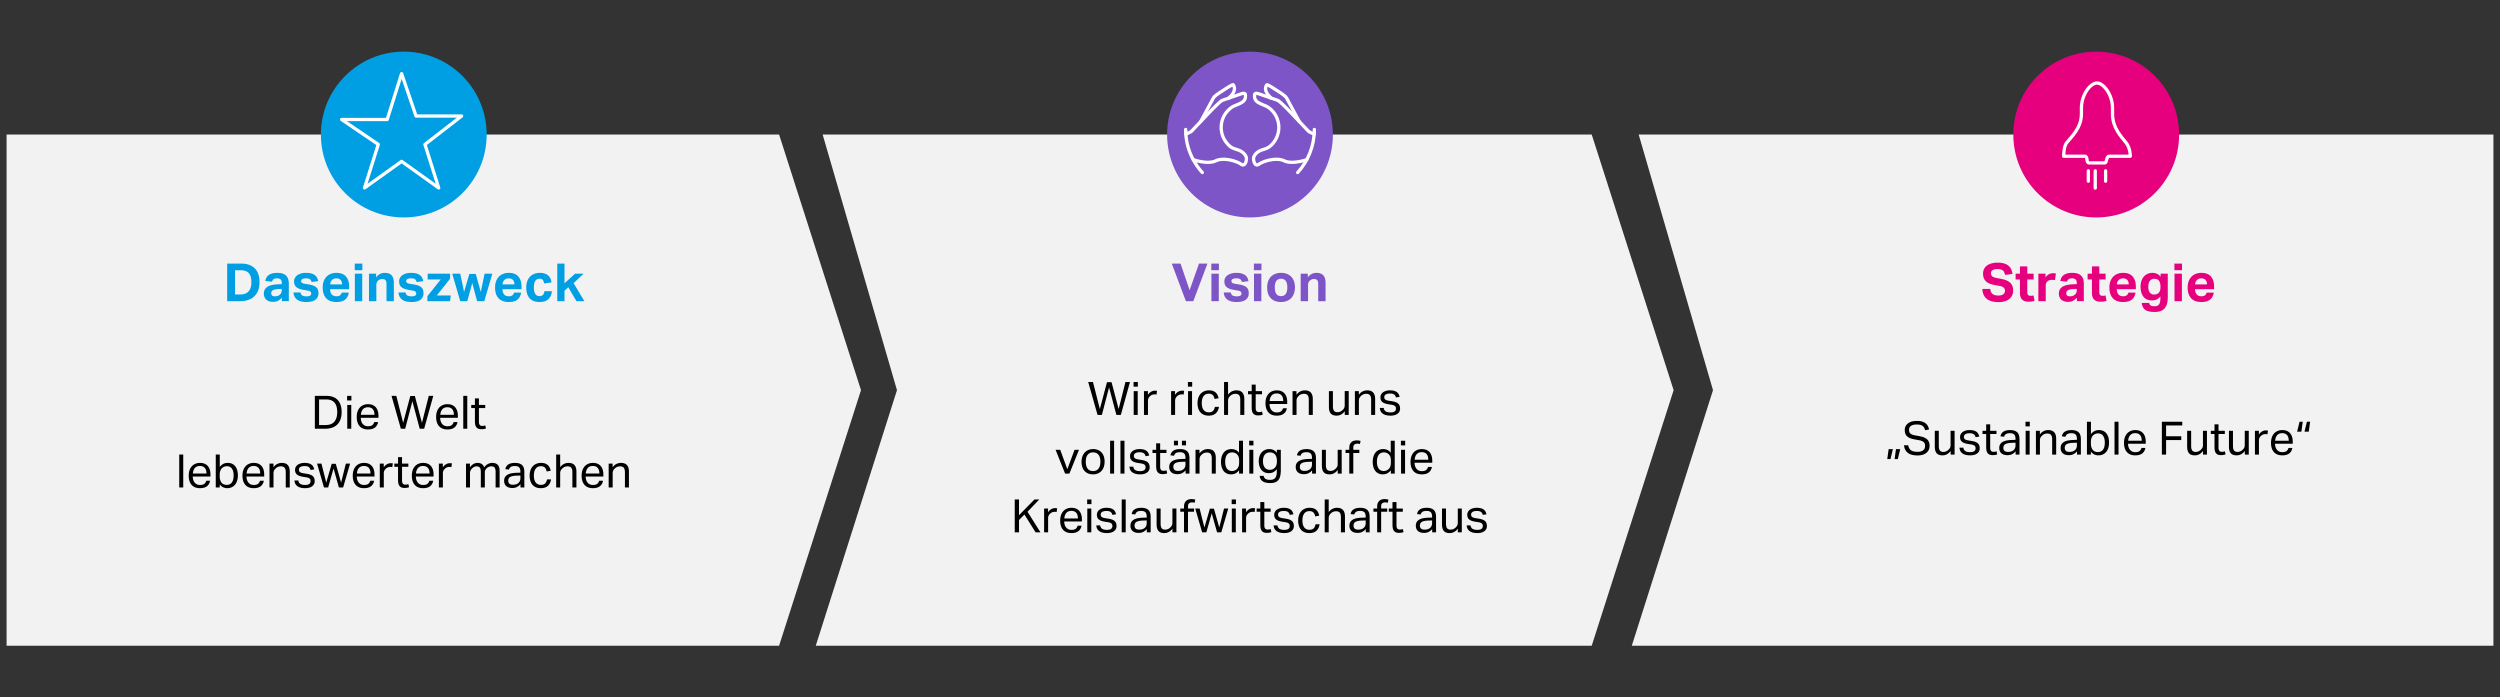 <svg xmlns="http://www.w3.org/2000/svg" width="760" height="212" viewBox="0 0 760 212"><rect x="0" y="0" width="760" height="212" fill="#333333" stroke="none"/><path fill-rule="evenodd" clip-rule="evenodd" fill="#F2F2F2" d="M2 40.9l234.842-.008 24.904 77.715-24.904 77.693H2z"/><path fill-rule="evenodd" clip-rule="evenodd" fill="#F2F2F2" d="M250.084 40.9l233.796-.008 24.905 77.715L483.88 196.3H247.993l24.688-77.693z"/><path fill-rule="evenodd" clip-rule="evenodd" fill="#F2F2F2" d="M498.16 40.9H758v155.4H496.068l24.687-77.691z"/><circle fill="#E6007E" cx="637.25" cy="40.9" r="25.2"/><g fill="none" stroke="#FFF" stroke-linecap="round" stroke-linejoin="round" stroke-miterlimit="10"><path d="M646.347 43.413c-1.402-1.776-4.142-4.526-4.142-8.742v-1.884c0-3.865-2.603-7.49-4.725-7.567-2.123.076-4.725 3.702-4.725 7.567v1.884c0 4.216-3.097 6.971-4.507 8.742-.903 1.134-.893 4.082-.893 4.082s5.324.009 6.413 0c1.087-.009.273 2.051 1.349 2.026 1.077-.027 4.007-.013 4.725 0 .719.012.407-2.017 1.351-2.026.943-.009 6.412 0 6.412 0s.05-2.426-1.258-4.082zM634.855 51.925v3.15m5.25-3.15v3.15m-3.15-3.15l.001 5.25"/></g><circle fill="#009FE4" cx="122.75" cy="40.9" r="25.2"/><path fill="none" stroke="#FFF" stroke-linecap="round" stroke-linejoin="round" stroke-miterlimit="10" d="M122.089 22.388l4.384 12.887h13.855L129.182 43.9l4.18 13.228-11.273-8.067-11.274 8.067 4.18-13.228-11.146-7.575h13.855z"/><circle fill="#7D55C7" cx="380" cy="40.9" r="25.2"/><g fill="none" stroke="#FFF" stroke-linecap="round" stroke-miterlimit="10"><path d="M394.995 36.959s-3.49-6.482-3.901-7.209c-.414-.726-2.516-1.993-2.698-2.111-.845-.546-3.146-2.092-3.3-1.858-1.228 1.874.967 3.585 1.306 4.026M399.558 39.359c0 5.046-1.923 9.63-5.063 13.091"/><path d="M397.247 48.553s-4.383 1.513-6.82.344c-2.364-1.133-6.301.015-7.758 1.05-1.151.817-1.699-1.075-1.572-1.946.142-.961 1.236-2.019 2.608-2.442 1.043-.323 1.699-.602 2.061-.846a7.432 7.432 0 002.977-5.523 7.432 7.432 0 00-3.438-6.728c-.341-.217-1.666-.685-2.374-1.068-.722-.39-1.786-.936-1.51-2.688.097-.609 1.257-.182 1.257-.182s5.461 1.876 5.757 1.992c.718.281 4.235 3.989 4.235 3.989l5.009 5.288c.155.165.34.298.543.394l1.281.604M365.004 36.959s3.49-6.482 3.903-7.209c.414-.726 2.514-1.993 2.698-2.111.844-.546 3.146-2.092 3.299-1.858 1.228 1.874-.967 3.585-1.306 4.026M360.442 39.359c0 5.046 1.922 9.63 5.063 13.091"/><path d="M362.752 48.553s4.384 1.513 6.82.344c2.364-1.133 6.301.015 7.758 1.05 1.151.817 1.699-1.075 1.572-1.946-.142-.961-1.236-2.019-2.608-2.442-1.043-.323-1.699-.602-2.061-.846a7.435 7.435 0 01-2.977-5.523 7.428 7.428 0 013.439-6.728c.341-.217 1.665-.685 2.375-1.068.721-.39 1.785-.936 1.509-2.688-.097-.609-1.255-.182-1.255-.182s-5.461 1.876-5.758 1.992c-.717.281-4.234 3.989-4.234 3.989l-5.01 5.288c-.155.165-.34.298-.543.394l-1.281.604"/></g><g><path d="M330.812 116.137h1.456l2.086 8.218 2.17-8.176h1.386l2.156 8.176 2.072-8.218h1.372l-2.772 9.996h-1.357l-2.227-8.358-2.184 8.358h-1.316l-2.842-9.996zM344.603 116.137h1.302v1.414h-1.302v-1.414zm.042 2.758h1.218v7.238h-1.218v-7.238zM347.767 118.895h1.203v1.12c.271-.401.588-.709.952-.924a2.247 2.247 0 011.162-.322c.252 0 .467.019.645.056l-.154 1.134c-.094-.019-.187-.035-.28-.049a2.08 2.08 0 00-.995.098 1.862 1.862 0 00-.657.399 1.958 1.958 0 00-.483.616 1.788 1.788 0 00-.175.812v4.298h-1.218v-7.238zM356.013 118.895h1.203v1.12c.271-.401.588-.709.952-.924a2.247 2.247 0 011.162-.322c.252 0 .467.019.645.056l-.154 1.134c-.094-.019-.187-.035-.28-.049a2.08 2.08 0 00-.995.098 1.862 1.862 0 00-.657.399 1.958 1.958 0 00-.483.616 1.788 1.788 0 00-.175.812v4.298h-1.218v-7.238zM361.122 116.137h1.302v1.414h-1.302v-1.414zm.042 2.758h1.218v7.238h-1.218v-7.238zM370.558 123.683c-.121.831-.438 1.484-.952 1.96s-1.236.714-2.17.714c-.551 0-1.038-.089-1.463-.266a2.802 2.802 0 01-1.064-.763 3.327 3.327 0 01-.644-1.204 5.394 5.394 0 01-.217-1.589c0-.579.079-1.106.238-1.582.158-.476.387-.882.686-1.218a3.088 3.088 0 011.092-.784c.43-.187.915-.28 1.456-.28.868 0 1.54.212 2.016.637.477.425.779 1.01.91 1.757l-1.218.224a3.656 3.656 0 00-.188-.644 1.592 1.592 0 00-.329-.511 1.435 1.435 0 00-.512-.336c-.2-.079-.44-.119-.721-.119-.383 0-.709.072-.979.217a1.822 1.822 0 00-.665.602 2.666 2.666 0 00-.378.903c-.08.345-.119.714-.119 1.106s.037.761.111 1.106c.075.345.196.646.364.903.168.257.388.46.658.609.271.149.602.224.994.224.588 0 1.023-.149 1.309-.448.285-.299.469-.705.553-1.218h1.232zM372.112 116.137h1.218v3.836c.354-.457.744-.789 1.169-.994a3.07 3.07 0 011.351-.308c.821 0 1.431.224 1.827.672s.595 1.106.595 1.974v4.816h-1.231v-4.578c0-.672-.119-1.146-.357-1.421-.238-.275-.608-.413-1.113-.413-.271 0-.538.047-.805.14a1.99 1.99 0 00-.721.448 2.326 2.326 0 00-.532.651c-.121.229-.182.525-.182.889v4.284h-1.218v-9.996zM380.512 119.861h-1.12v-.966h1.12v-1.974h1.218v1.974h1.918v.966h-1.918v4.242c0 .355.079.639.238.854.158.215.4.322.728.322a2.685 2.685 0 00.966-.154l.21.938c-.187.065-.39.119-.608.161-.22.042-.479.063-.777.063-.411 0-.742-.061-.994-.182a1.474 1.474 0 01-.602-.518 2.034 2.034 0 01-.302-.798 6.187 6.187 0 01-.076-1.008v-3.92zM391.207 124.103c-.122.7-.433 1.251-.932 1.652-.499.401-1.216.602-2.148.602-1.102 0-1.946-.334-2.534-1.001-.588-.667-.882-1.598-.882-2.793 0-.625.084-1.181.252-1.666a3.39 3.39 0 01.707-1.218 3.035 3.035 0 011.085-.749c.42-.173.877-.259 1.372-.259.56 0 1.04.089 1.441.266.401.177.73.422.987.735s.448.684.574 1.113c.126.429.188.901.188 1.414v.616h-5.376c0 .364.05.702.147 1.015.098.313.238.583.42.812.182.229.408.408.679.539.271.131.583.196.938.196.606 0 1.05-.114 1.33-.343a1.73 1.73 0 00.573-.931h1.179zm-1.106-2.198c0-.345-.037-.658-.112-.938a1.948 1.948 0 00-.35-.721 1.595 1.595 0 00-.616-.469 2.23 2.23 0 00-.91-.168c-.644 0-1.146.196-1.505.588-.359.392-.571.961-.637 1.708h4.13zM392.93 118.895h1.203v1.106c.354-.476.747-.817 1.177-1.022a3.111 3.111 0 011.357-.308c.821 0 1.431.224 1.827.672s.595 1.106.595 1.974v4.816h-1.218v-4.578c0-.672-.121-1.146-.364-1.421-.242-.275-.615-.413-1.12-.413-.271 0-.538.047-.805.14a1.99 1.99 0 00-.721.448 2.326 2.326 0 00-.532.651c-.121.229-.182.525-.182.889v4.284h-1.218v-7.238zM403.988 118.895h1.219v4.564c0 .672.109 1.148.329 1.428.219.28.576.42 1.07.42.541 0 1.031-.196 1.471-.588a2.34 2.34 0 00.531-.651c.121-.229.183-.525.183-.889v-4.284h1.218v7.238h-1.204v-1.12c-.354.467-.737.807-1.148 1.022-.41.215-.854.322-1.329.322-.822 0-1.417-.222-1.785-.665-.369-.443-.554-1.108-.554-1.995v-4.802zM411.885 118.895h1.203v1.106c.354-.476.747-.817 1.177-1.022a3.111 3.111 0 011.357-.308c.821 0 1.431.224 1.827.672s.595 1.106.595 1.974v4.816h-1.218v-4.578c0-.672-.121-1.146-.364-1.421-.242-.275-.615-.413-1.12-.413-.271 0-.538.047-.805.14a1.99 1.99 0 00-.721.448 2.326 2.326 0 00-.532.651c-.121.229-.182.525-.182.889v4.284h-1.218v-7.238zM420.647 124.019c.084.504.297.856.638 1.057.34.201.805.301 1.393.301.616 0 1.052-.105 1.309-.315.257-.21.386-.488.386-.833 0-.14-.017-.273-.05-.399a.76.76 0 00-.188-.336 1.23 1.23 0 00-.392-.259 2.85 2.85 0 00-.658-.182l-.924-.14a6.718 6.718 0 01-1.078-.252 2.696 2.696 0 01-.784-.399c-.215-.163-.376-.364-.483-.602s-.161-.525-.161-.861c0-.336.072-.635.218-.896.145-.261.345-.483.602-.665s.561-.322.91-.42c.35-.098.73-.147 1.141-.147.522 0 .959.051 1.31.154.35.103.637.243.86.42.225.177.396.387.519.63.121.243.215.5.28.77l-1.106.182a2.942 2.942 0 00-.224-.518 1.117 1.117 0 00-.336-.371 1.56 1.56 0 00-.512-.224 3.09 3.09 0 00-.749-.077c-.336 0-.615.03-.84.091a1.57 1.57 0 00-.539.245.905.905 0 00-.287.343.972.972 0 00-.084.399c0 .149.019.282.057.399a.664.664 0 00.21.308c.103.089.242.166.42.231.177.065.406.121.686.168l1.05.168c.85.14 1.459.383 1.827.728.369.345.554.849.554 1.512 0 .308-.062.59-.183.847a1.868 1.868 0 01-.546.672 2.68 2.68 0 01-.91.448 4.523 4.523 0 01-1.273.161c-.439 0-.848-.042-1.226-.126s-.712-.217-1.001-.399-.522-.422-.7-.721c-.177-.299-.279-.663-.308-1.092h1.172zM320.894 136.745h1.414l2.156 5.88 2.198-5.88h1.344l-2.912 7.238h-1.302l-2.898-7.238zM332.275 144.207c-.551 0-1.04-.089-1.47-.266a3.008 3.008 0 01-1.092-.756 3.309 3.309 0 01-.686-1.204c-.159-.476-.238-1.008-.238-1.596s.084-1.12.252-1.596c.168-.476.406-.882.714-1.218a3.133 3.133 0 011.113-.777 3.71 3.71 0 011.448-.273c.542 0 1.027.089 1.456.266.43.177.796.432 1.1.763.303.331.534.73.692 1.197.159.467.238.994.238 1.582 0 .597-.082 1.134-.245 1.61a3.46 3.46 0 01-.7 1.218 3.051 3.051 0 01-1.112.777 3.797 3.797 0 01-1.47.273zm.015-1.008c.392 0 .728-.07 1.008-.21s.511-.336.693-.588c.182-.252.314-.553.398-.903s.126-.735.126-1.155c0-.411-.042-.789-.126-1.134a2.48 2.48 0 00-.398-.889c-.183-.247-.413-.441-.693-.581s-.616-.21-1.008-.21c-.393 0-.726.07-1.001.21s-.504.334-.687.581a2.463 2.463 0 00-.398.889 4.858 4.858 0 00-.126 1.148c0 .42.042.803.126 1.148.084.345.214.644.392.896.178.252.406.448.687.588.279.14.614.21 1.007.21zM337.47 133.987h1.218v9.996h-1.218v-9.996zM340.619 133.987h1.218v9.996h-1.218v-9.996zM344.525 141.869c.084.504.297.856.638 1.057.34.201.805.301 1.393.301.616 0 1.052-.105 1.309-.315.257-.21.386-.488.386-.833 0-.14-.017-.273-.05-.399a.76.76 0 00-.188-.336 1.23 1.23 0 00-.392-.259 2.85 2.85 0 00-.658-.182l-.924-.14a6.718 6.718 0 01-1.078-.252 2.696 2.696 0 01-.784-.399c-.215-.163-.376-.364-.483-.602s-.161-.525-.161-.861c0-.336.072-.635.218-.896.145-.261.345-.483.602-.665s.561-.322.91-.42c.35-.098.73-.147 1.141-.147.522 0 .959.051 1.31.154.35.103.637.243.86.42.225.177.396.387.519.63.121.243.215.5.28.77l-1.106.182a2.942 2.942 0 00-.224-.518 1.117 1.117 0 00-.336-.371 1.56 1.56 0 00-.512-.224 3.09 3.09 0 00-.749-.077c-.336 0-.615.03-.84.091a1.57 1.57 0 00-.539.245.905.905 0 00-.287.343.972.972 0 00-.084.399c0 .149.019.282.057.399a.664.664 0 00.21.308c.103.089.242.166.42.231.177.065.406.121.686.168l1.05.168c.85.14 1.459.383 1.827.728.369.345.554.849.554 1.512 0 .308-.062.59-.183.847a1.868 1.868 0 01-.546.672 2.68 2.68 0 01-.91.448 4.523 4.523 0 01-1.273.161c-.439 0-.848-.042-1.226-.126s-.712-.217-1.001-.399-.522-.422-.7-.721c-.177-.299-.279-.663-.308-1.092h1.172zM351.47 137.711h-1.12v-.966h1.12v-1.974h1.218v1.974h1.918v.966h-1.918v4.242c0 .355.079.639.238.854.158.215.4.322.728.322a2.685 2.685 0 00.966-.154l.21.938c-.187.065-.39.119-.608.161-.22.042-.479.063-.777.063-.411 0-.742-.061-.994-.182a1.474 1.474 0 01-.602-.518 2.034 2.034 0 01-.302-.798 6.187 6.187 0 01-.076-1.008v-3.92zM360.415 142.989c-.262.317-.593.59-.994.819-.401.229-.901.343-1.498.343-.364 0-.698-.044-1.001-.133a2.157 2.157 0 01-.784-.406 1.84 1.84 0 01-.511-.679 2.3 2.3 0 01-.183-.952c0-.495.105-.896.315-1.204.21-.308.49-.551.84-.728a4.164 4.164 0 011.184-.378 10.6 10.6 0 011.357-.14l1.246-.042v-.28c0-.616-.131-1.059-.392-1.33-.262-.271-.687-.406-1.274-.406-.579 0-1.003.096-1.274.287a1.326 1.326 0 00-.531.791l-1.106-.126c.131-.663.443-1.146.938-1.449.494-.303 1.166-.455 2.016-.455.522 0 .964.063 1.323.189s.65.306.875.539c.224.233.385.523.482.868.099.345.147.733.147 1.162v4.704h-1.176v-.994zm-.028-2.632l-1.162.042a6.795 6.795 0 00-1.231.14c-.327.075-.586.175-.777.301a1.052 1.052 0 00-.406.469 1.64 1.64 0 00-.119.644c0 .364.11.656.329.875.22.219.581.329 1.085.329.719 0 1.278-.177 1.681-.532.4-.355.602-.84.602-1.456v-.812zm-3.514-6.37h1.231v1.386h-1.231v-1.386zm2.436 0h1.246v1.386h-1.246v-1.386zM363.439 136.745h1.203v1.106c.354-.476.747-.817 1.177-1.022a3.111 3.111 0 011.357-.308c.821 0 1.431.224 1.827.672s.595 1.106.595 1.974v4.816h-1.218v-4.578c0-.672-.121-1.146-.364-1.421-.242-.275-.615-.413-1.12-.413-.271 0-.538.047-.805.14a1.99 1.99 0 00-.721.448 2.326 2.326 0 00-.532.651c-.121.229-.182.525-.182.889v4.284h-1.218v-7.238zM376.683 142.947a3.32 3.32 0 01-1.036.931c-.392.219-.854.329-1.386.329-.532 0-.992-.098-1.379-.294a2.67 2.67 0 01-.959-.805 3.502 3.502 0 01-.561-1.211 5.952 5.952 0 01-.182-1.498c0-.597.074-1.136.224-1.617.149-.481.361-.889.637-1.225a2.71 2.71 0 011.009-.77 3.28 3.28 0 011.351-.266c.383 0 .771.077 1.162.231.392.154.756.446 1.092.875v-3.64h1.218v9.996h-1.189v-1.036zm.013-2.8c0-.578-.062-1.029-.188-1.351s-.334-.595-.623-.819a1.868 1.868 0 00-.623-.35 2.335 2.335 0 00-.693-.098c-.299 0-.576.051-.833.154a1.69 1.69 0 00-.672.497 2.455 2.455 0 00-.448.882c-.107.359-.161.796-.161 1.309 0 .532.059.98.176 1.344.116.364.271.653.462.868.19.215.405.369.644.462.238.093.483.14.735.14.271 0 .513-.033.728-.098.215-.065.43-.177.645-.336.279-.224.492-.504.637-.84.145-.336.217-.761.217-1.274v-.49zM379.748 133.987h1.302v1.414h-1.302v-1.414zm.042 2.758h1.218v7.238h-1.218v-7.238zM384.144 144.655c.103.439.301.751.595.938.294.187.754.28 1.379.28.766 0 1.295-.212 1.59-.637.294-.425.44-1.043.44-1.855v-.77a2.99 2.99 0 01-1.015.91c-.397.215-.861.322-1.394.322-.522 0-.978-.096-1.364-.287a2.666 2.666 0 01-.959-.784 3.462 3.462 0 01-.567-1.155 5.103 5.103 0 01-.189-1.414c0-.551.075-1.052.225-1.505.149-.453.364-.84.644-1.162.28-.322.618-.572 1.016-.749a3.243 3.243 0 011.337-.266c.401 0 .8.082 1.196.245.397.163.759.464 1.085.903v-.924h1.204v6.062a9.67 9.67 0 01-.133 1.687c-.089.499-.252.924-.49 1.274-.237.35-.566.618-.986.805-.42.187-.962.28-1.624.28-.952 0-1.699-.17-2.24-.511-.541-.341-.858-.903-.952-1.687h1.202zm4.032-4.564c0-.476-.057-.875-.168-1.197a2.16 2.16 0 00-.462-.791 1.702 1.702 0 00-.68-.441 2.436 2.436 0 00-.805-.133c-.299 0-.576.049-.833.147s-.48.254-.672.469c-.191.215-.341.49-.448.826-.107.336-.161.742-.161 1.218 0 .485.059.896.176 1.232.116.336.268.607.454.812.188.205.404.355.651.448.247.093.497.14.749.14.317 0 .609-.051.875-.154.266-.103.497-.257.693-.462.195-.205.35-.464.462-.777a3.28 3.28 0 00.168-1.099v-.238zM398.872 142.989c-.262.317-.593.59-.994.819-.401.229-.901.343-1.498.343-.364 0-.698-.044-1.001-.133a2.157 2.157 0 01-.784-.406 1.84 1.84 0 01-.511-.679 2.3 2.3 0 01-.183-.952c0-.495.105-.896.315-1.204.21-.308.49-.551.84-.728a4.164 4.164 0 011.184-.378 10.6 10.6 0 011.357-.14l1.246-.042v-.28c0-.616-.131-1.059-.392-1.33-.262-.271-.687-.406-1.274-.406-.579 0-1.003.096-1.274.287a1.326 1.326 0 00-.531.791l-1.106-.126c.131-.663.443-1.146.938-1.449.494-.303 1.166-.455 2.016-.455.522 0 .964.063 1.323.189s.65.306.875.539c.224.233.385.523.482.868.099.345.147.733.147 1.162v4.704h-1.176v-.994zm-.028-2.632l-1.162.042a6.795 6.795 0 00-1.231.14c-.327.075-.586.175-.777.301a1.052 1.052 0 00-.406.469 1.64 1.64 0 00-.119.644c0 .364.11.656.329.875.22.219.581.329 1.085.329.719 0 1.278-.177 1.681-.532.4-.355.602-.84.602-1.456v-.812zM401.853 136.745h1.219v4.564c0 .672.109 1.148.329 1.428.219.28.576.42 1.07.42.541 0 1.031-.196 1.471-.588a2.34 2.34 0 00.531-.651c.121-.229.183-.525.183-.889v-4.284h1.218v7.238h-1.204v-1.12c-.354.467-.737.807-1.148 1.022-.41.215-.854.322-1.329.322-.822 0-1.417-.222-1.785-.665-.369-.443-.554-1.108-.554-1.995v-4.802zM410.184 137.711h-1.134v-.966h1.134v-.63c0-.392.058-.728.175-1.008s.275-.511.477-.693c.2-.182.434-.317.699-.406a2.66 2.66 0 01.848-.133c.214 0 .42.012.615.035.196.023.401.068.616.133l-.196.952a2.137 2.137 0 00-.427-.091 3.877 3.877 0 00-.398-.021 1.37 1.37 0 00-.84.259c-.233.173-.351.488-.351.945v.658h1.834v.966h-1.834v6.272h-1.218v-6.272zM422.812 142.947a3.32 3.32 0 01-1.036.931c-.392.219-.854.329-1.386.329-.532 0-.992-.098-1.379-.294a2.67 2.67 0 01-.959-.805 3.502 3.502 0 01-.561-1.211 5.952 5.952 0 01-.182-1.498c0-.597.074-1.136.224-1.617.149-.481.361-.889.637-1.225a2.71 2.71 0 011.009-.77 3.28 3.28 0 011.351-.266c.383 0 .771.077 1.162.231.392.154.756.446 1.092.875v-3.64h1.218v9.996h-1.189v-1.036zm.013-2.8c0-.578-.062-1.029-.188-1.351s-.334-.595-.623-.819a1.868 1.868 0 00-.623-.35 2.335 2.335 0 00-.693-.098c-.299 0-.576.051-.833.154a1.69 1.69 0 00-.672.497 2.455 2.455 0 00-.448.882c-.107.359-.161.796-.161 1.309 0 .532.059.98.176 1.344.116.364.271.653.462.868.19.215.405.369.644.462.238.093.483.14.735.14.271 0 .513-.033.728-.098.215-.065.43-.177.645-.336.279-.224.492-.504.637-.84.145-.336.217-.761.217-1.274v-.49zM425.877 133.987h1.302v1.414h-1.302v-1.414zm.042 2.758h1.218v7.238h-1.218v-7.238zM435.299 141.953c-.122.7-.433 1.251-.932 1.652-.499.401-1.216.602-2.148.602-1.102 0-1.946-.334-2.534-1.001-.588-.667-.882-1.598-.882-2.793 0-.625.084-1.181.252-1.666a3.39 3.39 0 01.707-1.218 3.035 3.035 0 011.085-.749c.42-.173.877-.259 1.372-.259.56 0 1.04.089 1.441.266.401.177.73.422.987.735s.448.684.574 1.113c.126.429.188.901.188 1.414v.616h-5.376c0 .364.05.702.147 1.015.098.313.238.583.42.812.182.229.408.408.679.539.271.131.583.196.938.196.606 0 1.05-.114 1.33-.343a1.73 1.73 0 00.573-.931h1.179zm-1.107-2.198c0-.345-.037-.658-.112-.938a1.948 1.948 0 00-.35-.721 1.595 1.595 0 00-.616-.469 2.23 2.23 0 00-.91-.168c-.644 0-1.146.196-1.505.588-.359.392-.571.961-.637 1.708h4.13zM308.477 151.837h1.302v4.788l4.689-4.788h1.471l-3.57 3.738 3.934 6.258h-1.483l-3.389-5.404-1.651 1.652v3.752h-1.302v-9.996zM317.408 154.595h1.203v1.12c.271-.401.588-.709.952-.924a2.247 2.247 0 011.162-.322c.252 0 .467.019.645.056l-.154 1.134c-.094-.019-.187-.035-.28-.049a2.08 2.08 0 00-.995.098 1.862 1.862 0 00-.657.399 1.958 1.958 0 00-.483.616 1.788 1.788 0 00-.175.812v4.298h-1.218v-7.238zM328.79 159.803c-.122.7-.433 1.251-.932 1.652-.499.401-1.216.602-2.148.602-1.102 0-1.946-.334-2.534-1.001-.588-.667-.882-1.598-.882-2.793 0-.625.084-1.181.252-1.666a3.39 3.39 0 01.707-1.218 3.035 3.035 0 011.085-.749c.42-.173.877-.259 1.372-.259.56 0 1.04.089 1.441.266.401.177.73.422.987.735s.448.684.574 1.113c.126.429.188.901.188 1.414v.616h-5.376c0 .364.05.702.147 1.015.098.313.238.583.42.812.182.229.408.408.679.539.271.131.583.196.938.196.606 0 1.05-.114 1.33-.343a1.73 1.73 0 00.573-.931h1.179zm-1.106-2.198c0-.345-.037-.658-.112-.938a1.948 1.948 0 00-.35-.721 1.595 1.595 0 00-.616-.469 2.23 2.23 0 00-.91-.168c-.644 0-1.146.196-1.505.588-.359.392-.571.961-.637 1.708h4.13zM330.497 151.837h1.302v1.414h-1.302v-1.414zm.042 2.758h1.218v7.238h-1.218v-7.238zM334.445 159.719c.084.504.297.856.638 1.057.34.201.805.301 1.393.301.616 0 1.052-.105 1.309-.315.257-.21.386-.488.386-.833 0-.14-.017-.273-.05-.399a.76.76 0 00-.188-.336 1.23 1.23 0 00-.392-.259 2.85 2.85 0 00-.658-.182l-.924-.14a6.718 6.718 0 01-1.078-.252 2.696 2.696 0 01-.784-.399c-.215-.163-.376-.364-.483-.602s-.161-.525-.161-.861c0-.336.072-.635.218-.896.145-.261.345-.483.602-.665s.561-.322.91-.42c.35-.098.73-.147 1.141-.147.522 0 .959.051 1.31.154.35.103.637.243.86.42.225.177.396.387.519.63.121.243.215.5.28.77l-1.106.182a2.942 2.942 0 00-.224-.518 1.117 1.117 0 00-.336-.371 1.56 1.56 0 00-.512-.224 3.09 3.09 0 00-.749-.077c-.336 0-.615.03-.84.091a1.57 1.57 0 00-.539.245.905.905 0 00-.287.343.972.972 0 00-.084.399c0 .149.019.282.057.399a.664.664 0 00.21.308c.103.089.242.166.42.231.177.065.406.121.686.168l1.05.168c.85.14 1.459.383 1.827.728.369.345.554.849.554 1.512 0 .308-.062.59-.183.847a1.868 1.868 0 01-.546.672 2.68 2.68 0 01-.91.448 4.523 4.523 0 01-1.273.161c-.439 0-.848-.042-1.226-.126s-.712-.217-1.001-.399-.522-.422-.7-.721c-.177-.299-.279-.663-.308-1.092h1.172zM340.997 151.837h1.218v9.996h-1.218v-9.996zM348.627 160.839c-.262.317-.593.59-.994.819-.401.229-.901.343-1.498.343-.364 0-.698-.044-1.001-.133a2.157 2.157 0 01-.784-.406 1.84 1.84 0 01-.511-.679 2.3 2.3 0 01-.183-.952c0-.495.105-.896.315-1.204.21-.308.49-.551.84-.728a4.164 4.164 0 011.184-.378 10.6 10.6 0 011.357-.14l1.246-.042v-.28c0-.616-.131-1.059-.392-1.33-.262-.271-.687-.406-1.274-.406-.579 0-1.003.096-1.274.287a1.326 1.326 0 00-.531.791l-1.106-.126c.131-.663.443-1.146.938-1.449.494-.303 1.166-.455 2.016-.455.522 0 .964.063 1.323.189s.65.306.875.539c.224.233.385.523.482.868.099.345.147.733.147 1.162v4.704h-1.176v-.994zm-.028-2.632l-1.162.042a6.795 6.795 0 00-1.231.14c-.327.075-.586.175-.777.301a1.052 1.052 0 00-.406.469 1.64 1.64 0 00-.119.644c0 .364.11.656.329.875.22.219.581.329 1.085.329.719 0 1.278-.177 1.681-.532.4-.355.602-.84.602-1.456v-.812zM351.608 154.595h1.219v4.564c0 .672.109 1.148.329 1.428.219.28.576.42 1.07.42.541 0 1.031-.196 1.471-.588a2.34 2.34 0 00.531-.651c.121-.229.183-.525.183-.889v-4.284h1.218v7.238h-1.204v-1.12c-.354.467-.737.807-1.148 1.022-.41.215-.854.322-1.329.322-.822 0-1.417-.222-1.785-.665-.369-.443-.554-1.108-.554-1.995v-4.802zM359.938 155.561h-1.134v-.966h1.134v-.63c0-.392.058-.728.175-1.008s.275-.511.477-.693c.2-.182.434-.317.699-.406a2.66 2.66 0 01.848-.133c.214 0 .42.012.615.035.196.023.401.068.616.133l-.196.952a2.137 2.137 0 00-.427-.091 3.877 3.877 0 00-.398-.021 1.37 1.37 0 00-.84.259c-.233.173-.351.488-.351.945v.658h1.834v.966h-1.834v6.272h-1.218v-6.272zM363.354 154.595h1.33l1.456 5.768 1.665-5.726h1.232l1.624 5.726 1.442-5.768h1.287l-2.113 7.238h-1.288l-1.624-5.768-1.638 5.768h-1.274l-2.099-7.238zM374.428 151.837h1.302v1.414h-1.302v-1.414zm.042 2.758h1.218v7.238h-1.218v-7.238zM377.593 154.595h1.203v1.12c.271-.401.588-.709.952-.924a2.247 2.247 0 011.162-.322c.252 0 .467.019.645.056l-.154 1.134c-.094-.019-.187-.035-.28-.049a2.08 2.08 0 00-.995.098 1.862 1.862 0 00-.657.399 1.958 1.958 0 00-.483.616 1.788 1.788 0 00-.175.812v4.298h-1.218v-7.238zM383.137 155.561h-1.12v-.966h1.12v-1.974h1.218v1.974h1.918v.966h-1.918v4.242c0 .355.079.639.238.854.158.215.4.322.728.322a2.685 2.685 0 00.966-.154l.21.938c-.187.065-.39.119-.608.161-.22.042-.479.063-.777.063-.411 0-.742-.061-.994-.182a1.474 1.474 0 01-.602-.518 2.034 2.034 0 01-.302-.798 6.187 6.187 0 01-.076-1.008v-3.92zM388.357 159.719c.084.504.297.856.638 1.057.34.201.805.301 1.393.301.616 0 1.052-.105 1.309-.315.257-.21.386-.488.386-.833 0-.14-.017-.273-.05-.399a.76.76 0 00-.188-.336 1.23 1.23 0 00-.392-.259 2.85 2.85 0 00-.658-.182l-.924-.14a6.718 6.718 0 01-1.078-.252 2.696 2.696 0 01-.784-.399c-.215-.163-.376-.364-.483-.602s-.161-.525-.161-.861c0-.336.072-.635.218-.896.145-.261.345-.483.602-.665s.561-.322.91-.42c.35-.098.73-.147 1.141-.147.522 0 .959.051 1.31.154.35.103.637.243.86.42.225.177.396.387.519.63.121.243.215.5.28.77l-1.106.182a2.942 2.942 0 00-.224-.518 1.117 1.117 0 00-.336-.371 1.56 1.56 0 00-.512-.224 3.09 3.09 0 00-.749-.077c-.336 0-.615.03-.84.091a1.57 1.57 0 00-.539.245.905.905 0 00-.287.343.972.972 0 00-.084.399c0 .149.019.282.057.399a.664.664 0 00.21.308c.103.089.242.166.42.231.177.065.406.121.686.168l1.05.168c.85.14 1.459.383 1.827.728.369.345.554.849.554 1.512 0 .308-.062.59-.183.847a1.868 1.868 0 01-.546.672 2.68 2.68 0 01-.91.448 4.523 4.523 0 01-1.273.161c-.439 0-.848-.042-1.226-.126s-.712-.217-1.001-.399-.522-.422-.7-.721c-.177-.299-.279-.663-.308-1.092h1.172zM401.153 159.383c-.121.831-.438 1.484-.952 1.96s-1.236.714-2.17.714c-.551 0-1.038-.089-1.463-.266a2.802 2.802 0 01-1.064-.763 3.327 3.327 0 01-.644-1.204 5.394 5.394 0 01-.217-1.589c0-.579.079-1.106.238-1.582.158-.476.387-.882.686-1.218a3.088 3.088 0 011.092-.784c.43-.187.915-.28 1.456-.28.868 0 1.54.212 2.016.637.477.425.779 1.01.91 1.757l-1.218.224a3.656 3.656 0 00-.188-.644 1.592 1.592 0 00-.329-.511 1.435 1.435 0 00-.512-.336c-.2-.079-.44-.119-.721-.119-.383 0-.709.072-.979.217a1.822 1.822 0 00-.665.602 2.666 2.666 0 00-.378.903c-.08.345-.119.714-.119 1.106s.037.761.111 1.106c.075.345.196.646.364.903.168.257.388.46.658.609.271.149.602.224.994.224.588 0 1.023-.149 1.309-.448.285-.299.469-.705.553-1.218h1.232zM402.708 151.837h1.218v3.836c.354-.457.744-.789 1.169-.994a3.07 3.07 0 011.351-.308c.821 0 1.431.224 1.827.672s.595 1.106.595 1.974v4.816h-1.231v-4.578c0-.672-.119-1.146-.357-1.421-.238-.275-.608-.413-1.113-.413-.271 0-.538.047-.805.14a1.99 1.99 0 00-.721.448 2.326 2.326 0 00-.532.651c-.121.229-.182.525-.182.889v4.284h-1.218v-9.996zM415.195 160.839c-.262.317-.593.59-.994.819-.401.229-.901.343-1.498.343-.364 0-.698-.044-1.001-.133a2.157 2.157 0 01-.784-.406 1.84 1.84 0 01-.511-.679 2.3 2.3 0 01-.183-.952c0-.495.105-.896.315-1.204.21-.308.49-.551.84-.728a4.164 4.164 0 011.184-.378 10.6 10.6 0 011.357-.14l1.246-.042v-.28c0-.616-.131-1.059-.392-1.33-.262-.271-.687-.406-1.274-.406-.579 0-1.003.096-1.274.287a1.326 1.326 0 00-.531.791l-1.106-.126c.131-.663.443-1.146.938-1.449.494-.303 1.166-.455 2.016-.455.522 0 .964.063 1.323.189s.65.306.875.539c.224.233.385.523.482.868.099.345.147.733.147 1.162v4.704h-1.176v-.994zm-.028-2.632l-1.162.042a6.795 6.795 0 00-1.231.14c-.327.075-.586.175-.777.301a1.052 1.052 0 00-.406.469 1.64 1.64 0 00-.119.644c0 .364.11.656.329.875.22.219.581.329 1.085.329.719 0 1.278-.177 1.681-.532.4-.355.602-.84.602-1.456v-.812zM418.653 155.561h-1.134v-.966h1.134v-.63c0-.392.058-.728.175-1.008s.275-.511.477-.693c.2-.182.434-.317.699-.406a2.66 2.66 0 01.848-.133c.214 0 .42.012.615.035.196.023.401.068.616.133l-.196.952a2.137 2.137 0 00-.427-.091 3.877 3.877 0 00-.398-.021 1.37 1.37 0 00-.84.259c-.233.173-.351.488-.351.945v.658h1.834v.966h-1.834v6.272h-1.218v-6.272zM423.315 155.561h-1.12v-.966h1.12v-1.974h1.218v1.974h1.918v.966h-1.918v4.242c0 .355.079.639.238.854.158.215.4.322.728.322a2.685 2.685 0 00.966-.154l.21.938c-.187.065-.39.119-.608.161-.22.042-.479.063-.777.063-.411 0-.742-.061-.994-.182a1.474 1.474 0 01-.602-.518 2.034 2.034 0 01-.302-.798 6.187 6.187 0 01-.076-1.008v-3.92zM435.383 160.839c-.262.317-.593.59-.994.819-.401.229-.901.343-1.498.343-.364 0-.698-.044-1.001-.133a2.157 2.157 0 01-.784-.406 1.84 1.84 0 01-.511-.679 2.3 2.3 0 01-.183-.952c0-.495.105-.896.315-1.204.21-.308.49-.551.84-.728a4.164 4.164 0 011.184-.378 10.6 10.6 0 011.357-.14l1.246-.042v-.28c0-.616-.131-1.059-.392-1.33-.262-.271-.687-.406-1.274-.406-.579 0-1.003.096-1.274.287a1.326 1.326 0 00-.531.791l-1.106-.126c.131-.663.443-1.146.938-1.449.494-.303 1.166-.455 2.016-.455.522 0 .964.063 1.323.189s.65.306.875.539c.224.233.385.523.482.868.099.345.147.733.147 1.162v4.704h-1.176v-.994zm-.029-2.632l-1.162.042a6.795 6.795 0 00-1.231.14c-.327.075-.586.175-.777.301a1.052 1.052 0 00-.406.469 1.64 1.64 0 00-.119.644c0 .364.11.656.329.875.22.219.581.329 1.085.329.719 0 1.278-.177 1.681-.532.4-.355.602-.84.602-1.456v-.812zM438.364 154.595h1.219v4.564c0 .672.109 1.148.329 1.428.219.28.576.42 1.07.42.541 0 1.031-.196 1.471-.588a2.34 2.34 0 00.531-.651c.121-.229.183-.525.183-.889v-4.284h1.218v7.238h-1.204v-1.12c-.354.467-.737.807-1.148 1.022-.41.215-.854.322-1.329.322-.822 0-1.417-.222-1.785-.665-.369-.443-.554-1.108-.554-1.995v-4.802zM447.044 159.719c.084.504.297.856.638 1.057.34.201.805.301 1.393.301.616 0 1.052-.105 1.309-.315.257-.21.386-.488.386-.833 0-.14-.017-.273-.05-.399a.76.76 0 00-.188-.336 1.23 1.23 0 00-.392-.259 2.85 2.85 0 00-.658-.182l-.924-.14a6.718 6.718 0 01-1.078-.252 2.696 2.696 0 01-.784-.399c-.215-.163-.376-.364-.483-.602s-.161-.525-.161-.861c0-.336.072-.635.218-.896.145-.261.345-.483.602-.665s.561-.322.91-.42c.35-.098.73-.147 1.141-.147.522 0 .959.051 1.31.154.35.103.637.243.86.42.225.177.396.387.519.63.121.243.215.5.28.77l-1.106.182a2.942 2.942 0 00-.224-.518 1.117 1.117 0 00-.336-.371 1.56 1.56 0 00-.512-.224 3.09 3.09 0 00-.749-.077c-.336 0-.615.03-.84.091a1.57 1.57 0 00-.539.245.905.905 0 00-.287.343.972.972 0 00-.084.399c0 .149.019.282.057.399a.664.664 0 00.21.308c.103.089.242.166.42.231.177.065.406.121.686.168l1.05.168c.85.14 1.459.383 1.827.728.369.345.554.849.554 1.512 0 .308-.062.59-.183.847a1.868 1.868 0 01-.546.672 2.68 2.68 0 01-.91.448 4.523 4.523 0 01-1.273.161c-.439 0-.848-.042-1.226-.126s-.712-.217-1.001-.399-.522-.422-.7-.721c-.177-.299-.279-.663-.308-1.092h1.172z"/><g><path d="M95.711 120.336h3.499c.729 0 1.38.1 1.953.301.574.201 1.06.506 1.456.917.396.411.702.924.917 1.54.215.616.322 1.339.322 2.17 0 .84-.114 1.577-.343 2.212-.229.635-.558 1.162-.987 1.582-.43.42-.952.737-1.568.952-.615.215-1.307.322-2.071.322h-3.178v-9.996zm3.233 8.876c1.241 0 2.146-.348 2.716-1.043.569-.695.854-1.654.854-2.877a6.36 6.36 0 00-.189-1.624 3.222 3.222 0 00-.588-1.211 2.52 2.52 0 00-1.029-.756c-.42-.173-.919-.259-1.498-.259h-2.212v7.77h1.946zM105.524 120.336h1.302v1.414h-1.302v-1.414zm.042 2.758h1.218v7.238h-1.218v-7.238zM114.946 128.302c-.122.7-.433 1.251-.932 1.652-.499.401-1.216.602-2.148.602-1.102 0-1.946-.334-2.534-1.001-.588-.667-.882-1.598-.882-2.793 0-.625.084-1.181.252-1.666a3.39 3.39 0 01.707-1.218 3.035 3.035 0 011.085-.749c.42-.173.877-.259 1.372-.259.56 0 1.04.089 1.441.266.401.177.73.422.987.735s.448.684.574 1.113c.126.429.188.901.188 1.414v.616h-5.376c0 .364.05.702.147 1.015.098.313.238.583.42.812.182.229.408.408.679.539.271.131.583.196.938.196.606 0 1.05-.114 1.33-.343a1.73 1.73 0 00.573-.931h1.179zm-1.106-2.198c0-.345-.037-.658-.112-.938a1.948 1.948 0 00-.35-.721 1.595 1.595 0 00-.616-.469 2.23 2.23 0 00-.91-.168c-.644 0-1.146.196-1.505.588-.359.392-.571.961-.637 1.708h4.13zM119.02 120.336h1.456l2.086 8.218 2.17-8.176h1.386l2.156 8.176 2.072-8.218h1.372l-2.772 9.996h-1.357l-2.227-8.358-2.184 8.358h-1.316l-2.842-9.996zM139.082 128.302c-.122.7-.433 1.251-.932 1.652-.499.401-1.216.602-2.148.602-1.102 0-1.946-.334-2.534-1.001-.588-.667-.882-1.598-.882-2.793 0-.625.084-1.181.252-1.666a3.39 3.39 0 01.707-1.218 3.035 3.035 0 011.085-.749c.42-.173.877-.259 1.372-.259.56 0 1.04.089 1.441.266.401.177.73.422.987.735s.448.684.574 1.113c.126.429.188.901.188 1.414v.616h-5.376c0 .364.05.702.147 1.015.098.313.238.583.42.812.182.229.408.408.679.539.271.131.583.196.938.196.606 0 1.05-.114 1.33-.343a1.73 1.73 0 00.573-.931h1.179zm-1.106-2.198c0-.345-.037-.658-.112-.938a1.948 1.948 0 00-.35-.721 1.595 1.595 0 00-.616-.469 2.23 2.23 0 00-.91-.168c-.644 0-1.146.196-1.505.588-.359.392-.571.961-.637 1.708h4.13zM140.831 120.336h1.218v9.996h-1.218v-9.996zM144.374 124.06h-1.12v-.966h1.12v-1.974h1.218v1.974h1.918v.966h-1.918v4.242c0 .355.079.639.238.854.158.215.4.322.728.322a2.685 2.685 0 00.966-.154l.21.938c-.187.065-.39.119-.608.161-.22.042-.479.063-.777.063-.411 0-.742-.061-.994-.182a1.474 1.474 0 01-.602-.518 2.034 2.034 0 01-.302-.798 6.187 6.187 0 01-.076-1.008v-3.92zM54.488 138.186h1.218v9.996h-1.218v-9.996zM63.868 146.152c-.122.7-.433 1.251-.932 1.652-.499.401-1.216.602-2.148.602-1.102 0-1.946-.334-2.534-1.001-.588-.667-.882-1.598-.882-2.793 0-.625.084-1.181.252-1.666a3.39 3.39 0 01.707-1.218 3.035 3.035 0 011.085-.749c.42-.173.877-.259 1.372-.259.56 0 1.04.089 1.441.266.401.177.73.422.987.735s.448.684.574 1.113c.126.429.188.901.188 1.414v.616h-5.376c0 .364.05.702.147 1.015.098.313.238.583.42.812.182.229.408.408.679.539.271.131.583.196.938.196.606 0 1.05-.114 1.33-.343a1.73 1.73 0 00.573-.931h1.179zm-1.106-2.198c0-.345-.037-.658-.112-.938a1.948 1.948 0 00-.35-.721 1.595 1.595 0 00-.616-.469 2.23 2.23 0 00-.91-.168c-.644 0-1.146.196-1.505.588-.359.392-.571.961-.637 1.708h4.13zM65.591 138.186h1.218v3.766a3.285 3.285 0 011.036-.91c.392-.215.854-.322 1.386-.322.513 0 .964.093 1.351.28.388.187.709.448.966.784s.448.735.574 1.197c.126.462.189.973.189 1.533a5.42 5.42 0 01-.225 1.617 3.494 3.494 0 01-.644 1.225c-.28.336-.618.595-1.015.777a3.174 3.174 0 01-1.338.273c-.42 0-.828-.086-1.225-.259s-.754-.469-1.071-.889v.924H65.59v-9.996zm1.203 6.58c0 .467.054.866.161 1.197.107.331.255.604.441.819.187.215.41.371.672.469.261.098.546.147.854.147.299 0 .576-.051.833-.154.257-.103.479-.268.665-.497.187-.229.334-.525.441-.889s.161-.807.161-1.33c0-.532-.059-.978-.175-1.337-.117-.359-.269-.646-.455-.861a1.63 1.63 0 00-.638-.462 1.994 1.994 0 00-.734-.14 2.38 2.38 0 00-.882.161 1.96 1.96 0 00-.707.476c-.201.21-.357.476-.47.798a3.41 3.41 0 00-.168 1.113v.49zM80.206 146.152c-.122.7-.433 1.251-.932 1.652-.499.401-1.216.602-2.148.602-1.102 0-1.946-.334-2.534-1.001-.588-.667-.882-1.598-.882-2.793 0-.625.084-1.181.252-1.666a3.39 3.39 0 01.707-1.218 3.035 3.035 0 011.085-.749c.42-.173.877-.259 1.372-.259.56 0 1.04.089 1.441.266.401.177.73.422.987.735s.448.684.574 1.113c.126.429.188.901.188 1.414v.616H74.94c0 .364.05.702.147 1.015.098.313.238.583.42.812.182.229.408.408.679.539.271.131.583.196.938.196.606 0 1.05-.114 1.33-.343a1.73 1.73 0 00.573-.931h1.179zm-1.106-2.198c0-.345-.037-.658-.112-.938a1.948 1.948 0 00-.35-.721 1.595 1.595 0 00-.616-.469 2.23 2.23 0 00-.91-.168c-.644 0-1.146.196-1.505.588-.359.392-.571.961-.637 1.708h4.13zM81.928 140.944h1.203v1.106c.354-.476.747-.817 1.177-1.022a3.111 3.111 0 011.357-.308c.821 0 1.431.224 1.827.672s.595 1.106.595 1.974v4.816h-1.218v-4.578c0-.672-.121-1.146-.364-1.421-.242-.275-.615-.413-1.12-.413-.271 0-.538.047-.805.14a1.99 1.99 0 00-.721.448 2.326 2.326 0 00-.532.651c-.121.229-.182.525-.182.889v4.284h-1.218v-7.238zM90.691 146.068c.084.504.297.856.638 1.057.34.201.805.301 1.393.301.616 0 1.052-.105 1.309-.315.257-.21.386-.488.386-.833 0-.14-.017-.273-.05-.399a.76.76 0 00-.188-.336 1.23 1.23 0 00-.392-.259 2.85 2.85 0 00-.658-.182l-.924-.14a6.718 6.718 0 01-1.078-.252 2.696 2.696 0 01-.784-.399c-.215-.163-.376-.364-.483-.602s-.161-.525-.161-.861c0-.336.072-.635.218-.896.145-.261.345-.483.602-.665s.561-.322.91-.42c.35-.098.73-.147 1.141-.147.522 0 .959.051 1.31.154.35.103.637.243.86.42.225.177.396.387.519.63.121.243.215.5.28.77l-1.106.182a2.942 2.942 0 00-.224-.518 1.117 1.117 0 00-.336-.371 1.56 1.56 0 00-.512-.224 3.09 3.09 0 00-.749-.077c-.336 0-.615.03-.84.091a1.57 1.57 0 00-.539.245.905.905 0 00-.287.343.972.972 0 00-.084.399c0 .149.019.282.057.399a.664.664 0 00.21.308c.103.089.242.166.42.231.177.065.406.121.686.168l1.05.168c.85.14 1.459.383 1.827.728.369.345.554.849.554 1.512 0 .308-.062.59-.183.847a1.868 1.868 0 01-.546.672 2.68 2.68 0 01-.91.448 4.523 4.523 0 01-1.273.161c-.439 0-.848-.042-1.226-.126s-.712-.217-1.001-.399-.522-.422-.7-.721c-.177-.299-.279-.663-.308-1.092h1.172zM96.39 140.944h1.33l1.456 5.768 1.665-5.726h1.232l1.624 5.726 1.442-5.768h1.287l-2.113 7.238h-1.288l-1.624-5.768-1.638 5.768h-1.274l-2.099-7.238zM113.735 146.152c-.122.7-.433 1.251-.932 1.652-.499.401-1.216.602-2.148.602-1.102 0-1.946-.334-2.534-1.001-.588-.667-.882-1.598-.882-2.793 0-.625.084-1.181.252-1.666a3.39 3.39 0 01.707-1.218 3.035 3.035 0 011.085-.749c.42-.173.877-.259 1.372-.259.56 0 1.04.089 1.441.266.401.177.73.422.987.735s.448.684.574 1.113c.126.429.188.901.188 1.414v.616h-5.376c0 .364.05.702.147 1.015.098.313.238.583.42.812.182.229.408.408.679.539.271.131.583.196.938.196.606 0 1.05-.114 1.33-.343a1.73 1.73 0 00.573-.931h1.179zm-1.106-2.198c0-.345-.037-.658-.112-.938a1.948 1.948 0 00-.35-.721 1.595 1.595 0 00-.616-.469 2.23 2.23 0 00-.91-.168c-.644 0-1.146.196-1.505.588-.359.392-.571.961-.637 1.708h4.13zM115.457 140.944h1.203v1.12c.271-.401.588-.709.952-.924a2.247 2.247 0 011.162-.322c.252 0 .467.019.645.056l-.154 1.134c-.094-.019-.187-.035-.28-.049a2.08 2.08 0 00-.995.098 1.862 1.862 0 00-.657.399 1.958 1.958 0 00-.483.616 1.788 1.788 0 00-.175.812v4.298h-1.218v-7.238zM121.001 141.91h-1.12v-.966h1.12v-1.974h1.218v1.974h1.918v.966h-1.918v4.242c0 .355.079.639.238.854.158.215.4.322.728.322a2.685 2.685 0 00.966-.154l.21.938c-.187.065-.39.119-.608.161-.22.042-.479.063-.777.063-.411 0-.742-.061-.994-.182a1.474 1.474 0 01-.602-.518 2.034 2.034 0 01-.302-.798 6.187 6.187 0 01-.076-1.008v-3.92zM131.696 146.152c-.122.7-.433 1.251-.932 1.652-.499.401-1.216.602-2.148.602-1.102 0-1.946-.334-2.534-1.001-.588-.667-.882-1.598-.882-2.793 0-.625.084-1.181.252-1.666a3.39 3.39 0 01.707-1.218 3.035 3.035 0 011.085-.749c.42-.173.877-.259 1.372-.259.56 0 1.04.089 1.441.266.401.177.73.422.987.735s.448.684.574 1.113c.126.429.188.901.188 1.414v.616h-5.376c0 .364.05.702.147 1.015.098.313.238.583.42.812.182.229.408.408.679.539.271.131.583.196.938.196.606 0 1.05-.114 1.33-.343a1.73 1.73 0 00.573-.931h1.179zm-1.106-2.198c0-.345-.037-.658-.112-.938a1.948 1.948 0 00-.35-.721 1.595 1.595 0 00-.616-.469 2.23 2.23 0 00-.91-.168c-.644 0-1.146.196-1.505.588-.359.392-.571.961-.637 1.708h4.13zM133.419 140.944h1.203v1.12c.271-.401.588-.709.952-.924a2.247 2.247 0 011.162-.322c.252 0 .467.019.645.056l-.154 1.134c-.094-.019-.187-.035-.28-.049a2.08 2.08 0 00-.995.098 1.862 1.862 0 00-.657.399 1.958 1.958 0 00-.483.616 1.788 1.788 0 00-.175.812v4.298h-1.218v-7.238zM141.664 140.944h1.203v1.106c.327-.448.687-.782 1.078-1.001a2.443 2.443 0 011.204-.329c.541 0 .978.117 1.31.35.331.234.576.569.734 1.008.327-.448.7-.786 1.12-1.015.42-.229.868-.343 1.344-.343.709 0 1.258.194 1.646.581.387.387.581 1.01.581 1.869v5.012h-1.219v-4.732c0-.327-.027-.599-.084-.819a1.295 1.295 0 00-.244-.518.862.862 0 00-.399-.266 1.786 1.786 0 00-.546-.077 2.075 2.075 0 00-1.359.504c-.187.159-.341.35-.462.574s-.182.481-.182.77v4.564h-1.218v-4.718c0-.635-.11-1.076-.329-1.323-.22-.247-.534-.371-.945-.371-.476 0-.924.196-1.344.588a2.8 2.8 0 00-.455.574c-.145.233-.217.546-.217.938v4.312h-1.218v-7.238zM158.226 147.188c-.262.317-.593.59-.994.819-.401.229-.901.343-1.498.343-.364 0-.698-.044-1.001-.133a2.157 2.157 0 01-.784-.406 1.84 1.84 0 01-.511-.679 2.3 2.3 0 01-.183-.952c0-.495.105-.896.315-1.204.21-.308.49-.551.84-.728a4.164 4.164 0 011.184-.378 10.6 10.6 0 011.357-.14l1.246-.042v-.28c0-.616-.131-1.059-.392-1.33-.262-.271-.687-.406-1.274-.406-.579 0-1.003.096-1.274.287a1.326 1.326 0 00-.531.791l-1.106-.126c.131-.663.443-1.146.938-1.449.494-.303 1.166-.455 2.016-.455.522 0 .964.063 1.323.189s.65.306.875.539c.224.233.385.523.482.868.099.345.147.733.147 1.162v4.704h-1.176v-.994zm-.029-2.632l-1.162.042a6.795 6.795 0 00-1.231.14c-.327.075-.586.175-.777.301a1.052 1.052 0 00-.406.469 1.64 1.64 0 00-.119.644c0 .364.11.656.329.875.22.219.581.329 1.085.329.719 0 1.278-.177 1.681-.532.4-.355.602-.84.602-1.456v-.812zM167.521 145.732c-.121.831-.438 1.484-.952 1.96s-1.236.714-2.17.714c-.551 0-1.038-.089-1.463-.266a2.802 2.802 0 01-1.064-.763 3.327 3.327 0 01-.644-1.204 5.394 5.394 0 01-.217-1.589c0-.579.079-1.106.238-1.582.158-.476.387-.882.686-1.218a3.088 3.088 0 011.092-.784c.43-.187.915-.28 1.456-.28.868 0 1.54.212 2.016.637.477.425.779 1.01.91 1.757l-1.218.224a3.656 3.656 0 00-.188-.644 1.592 1.592 0 00-.329-.511 1.435 1.435 0 00-.512-.336c-.2-.079-.44-.119-.721-.119-.383 0-.709.072-.979.217a1.822 1.822 0 00-.665.602 2.666 2.666 0 00-.378.903c-.08.345-.119.714-.119 1.106s.037.761.111 1.106c.075.345.196.646.364.903.168.257.388.46.658.609.271.149.602.224.994.224.588 0 1.023-.149 1.309-.448.285-.299.469-.705.553-1.218h1.232zM169.075 138.186h1.218v3.836c.354-.457.744-.789 1.169-.994a3.07 3.07 0 011.351-.308c.821 0 1.431.224 1.827.672s.595 1.106.595 1.974v4.816h-1.231v-4.578c0-.672-.119-1.146-.357-1.421-.238-.275-.608-.413-1.113-.413-.271 0-.538.047-.805.14a1.99 1.99 0 00-.721.448 2.326 2.326 0 00-.532.651c-.121.229-.182.525-.182.889v4.284h-1.218v-9.996zM183.313 146.152c-.122.7-.433 1.251-.932 1.652-.499.401-1.216.602-2.148.602-1.102 0-1.946-.334-2.534-1.001-.588-.667-.882-1.598-.882-2.793 0-.625.084-1.181.252-1.666a3.39 3.39 0 01.707-1.218 3.035 3.035 0 011.085-.749c.42-.173.877-.259 1.372-.259.56 0 1.04.089 1.441.266.401.177.73.422.987.735s.448.684.574 1.113c.126.429.188.901.188 1.414v.616h-5.376c0 .364.05.702.147 1.015.098.313.238.583.42.812.182.229.408.408.679.539.271.131.583.196.938.196.606 0 1.05-.114 1.33-.343a1.73 1.73 0 00.573-.931h1.179zm-1.106-2.198c0-.345-.037-.658-.112-.938a1.948 1.948 0 00-.35-.721 1.595 1.595 0 00-.616-.469 2.23 2.23 0 00-.91-.168c-.644 0-1.146.196-1.505.588-.359.392-.571.961-.637 1.708h4.13zM185.035 140.944h1.203v1.106c.354-.476.747-.817 1.177-1.022a3.111 3.111 0 011.357-.308c.821 0 1.431.224 1.827.672s.595 1.106.595 1.974v4.816h-1.218v-4.578c0-.672-.121-1.146-.364-1.421-.242-.275-.615-.413-1.12-.413-.271 0-.538.047-.805.14a1.99 1.99 0 00-.721.448 2.326 2.326 0 00-.532.651c-.121.229-.182.525-.182.889v4.284h-1.218v-7.238z"/></g><g><path d="M574.147 136.541h1.288l-.729 3.024h-.979l.42-3.024zm2.226 0h1.288l-.728 3.024h-.98l.42-3.024zM580.111 135.365c.112.7.39 1.206.833 1.519.443.313 1.104.469 1.981.469.438 0 .805-.049 1.099-.147s.529-.229.707-.392a1.38 1.38 0 00.378-.574 2.258 2.258 0 00.042-1.26 1.17 1.17 0 00-.273-.497 1.74 1.74 0 00-.56-.392 3.657 3.657 0 00-.917-.266l-1.26-.224c-.495-.084-.934-.196-1.316-.336s-.707-.32-.973-.539a2.066 2.066 0 01-.603-.819c-.135-.327-.203-.723-.203-1.19 0-.457.096-.859.287-1.204.191-.345.45-.635.777-.868a3.394 3.394 0 011.162-.518 5.99 5.99 0 011.456-.168c.662 0 1.216.073 1.659.217.442.145.805.338 1.085.581.279.243.492.52.637.833.145.313.254.632.329.959l-1.204.238a3.573 3.573 0 00-.287-.749 1.654 1.654 0 00-.462-.546c-.191-.145-.427-.254-.707-.329s-.621-.112-1.022-.112c-.457 0-.84.042-1.147.126s-.556.198-.742.343a1.21 1.21 0 00-.398.518c-.08.201-.119.413-.119.637 0 .243.03.455.091.637s.163.341.308.476c.145.135.334.247.567.336.233.089.522.166.868.231l1.399.252c1.036.196 1.797.52 2.282.973.485.453.728 1.118.728 1.995 0 .401-.076.777-.23 1.127s-.383.656-.687.917a3.289 3.289 0 01-1.141.616c-.457.149-.994.224-1.609.224-.589 0-1.123-.058-1.604-.175s-.898-.301-1.253-.553a2.841 2.841 0 01-.854-.966c-.215-.392-.346-.859-.393-1.4h1.289zM588.175 130.969h1.219v4.564c0 .672.109 1.148.329 1.428.219.28.576.42 1.07.42.541 0 1.031-.196 1.471-.588a2.34 2.34 0 00.531-.651c.121-.229.183-.525.183-.889v-4.284h1.218v7.238h-1.204v-1.12c-.354.467-.737.807-1.148 1.022-.41.215-.854.322-1.329.322-.822 0-1.417-.222-1.785-.665-.369-.443-.554-1.108-.554-1.995v-4.802zM596.854 136.093c.084.504.297.856.638 1.057.34.201.805.301 1.393.301.616 0 1.052-.105 1.309-.315.257-.21.386-.488.386-.833 0-.14-.017-.273-.05-.399a.76.76 0 00-.188-.336 1.23 1.23 0 00-.392-.259 2.85 2.85 0 00-.658-.182l-.924-.14a6.718 6.718 0 01-1.078-.252 2.696 2.696 0 01-.784-.399c-.215-.163-.376-.364-.483-.602s-.161-.525-.161-.861c0-.336.072-.635.218-.896.145-.261.345-.483.602-.665s.561-.322.91-.42c.35-.098.73-.147 1.141-.147.522 0 .959.051 1.31.154.35.103.637.243.86.42.225.177.396.387.519.63.121.243.215.5.28.77l-1.106.182a2.942 2.942 0 00-.224-.518 1.117 1.117 0 00-.336-.371 1.56 1.56 0 00-.512-.224 3.09 3.09 0 00-.749-.077c-.336 0-.615.03-.84.091a1.57 1.57 0 00-.539.245.905.905 0 00-.287.343.972.972 0 00-.084.399c0 .149.019.282.057.399a.664.664 0 00.21.308c.103.089.242.166.42.231.177.065.406.121.686.168l1.05.168c.85.14 1.459.383 1.827.728.369.345.554.849.554 1.512 0 .308-.062.59-.183.847a1.868 1.868 0 01-.546.672 2.68 2.68 0 01-.91.448 4.523 4.523 0 01-1.273.161c-.439 0-.848-.042-1.226-.126s-.712-.217-1.001-.399-.522-.422-.7-.721c-.177-.299-.279-.663-.308-1.092h1.172zM603.799 131.935h-1.12v-.966h1.12v-1.974h1.218v1.974h1.918v.966h-1.918v4.242c0 .355.079.639.238.854.158.215.4.322.728.322a2.685 2.685 0 00.966-.154l.21.938c-.187.065-.39.119-.608.161-.22.042-.479.063-.777.063-.411 0-.742-.061-.994-.182a1.474 1.474 0 01-.602-.518 2.034 2.034 0 01-.302-.798 6.187 6.187 0 01-.076-1.008v-3.92zM612.744 137.213c-.262.317-.593.59-.994.819-.401.229-.901.343-1.498.343-.364 0-.698-.044-1.001-.133a2.157 2.157 0 01-.784-.406 1.84 1.84 0 01-.511-.679 2.3 2.3 0 01-.183-.952c0-.495.105-.896.315-1.204.21-.308.49-.551.84-.728a4.164 4.164 0 011.184-.378 10.6 10.6 0 011.357-.14l1.246-.042v-.28c0-.616-.131-1.059-.392-1.33-.262-.271-.687-.406-1.274-.406-.579 0-1.003.096-1.274.287a1.326 1.326 0 00-.531.791l-1.106-.126c.131-.663.443-1.146.938-1.449.494-.303 1.166-.455 2.016-.455.522 0 .964.063 1.323.189s.65.306.875.539c.224.233.385.523.482.868.099.345.147.733.147 1.162v4.704h-1.176v-.994zm-.028-2.632l-1.162.042a6.795 6.795 0 00-1.231.14c-.327.075-.586.175-.777.301a1.052 1.052 0 00-.406.469 1.64 1.64 0 00-.119.644c0 .364.11.656.329.875.22.219.581.329 1.085.329.719 0 1.278-.177 1.681-.532.4-.355.602-.84.602-1.456v-.812zM615.754 128.211h1.302v1.414h-1.302v-1.414zm.042 2.758h1.218v7.238h-1.218v-7.238zM618.918 130.969h1.203v1.106c.354-.476.747-.817 1.177-1.022a3.111 3.111 0 011.357-.308c.821 0 1.431.224 1.827.672s.595 1.106.595 1.974v4.816h-1.218v-4.578c0-.672-.121-1.146-.364-1.421-.242-.275-.615-.413-1.12-.413-.271 0-.538.047-.805.14a1.99 1.99 0 00-.721.448 2.326 2.326 0 00-.532.651c-.121.229-.182.525-.182.889v4.284h-1.218v-7.238zM631.406 137.213c-.262.317-.593.59-.994.819-.401.229-.901.343-1.498.343-.364 0-.698-.044-1.001-.133a2.157 2.157 0 01-.784-.406 1.84 1.84 0 01-.511-.679 2.3 2.3 0 01-.183-.952c0-.495.105-.896.315-1.204.21-.308.49-.551.84-.728a4.164 4.164 0 011.184-.378 10.6 10.6 0 011.357-.14l1.246-.042v-.28c0-.616-.131-1.059-.392-1.33-.262-.271-.687-.406-1.274-.406-.579 0-1.003.096-1.274.287a1.326 1.326 0 00-.531.791l-1.106-.126c.131-.663.443-1.146.938-1.449.494-.303 1.166-.455 2.016-.455.522 0 .964.063 1.323.189s.65.306.875.539c.224.233.385.523.482.868.099.345.147.733.147 1.162v4.704h-1.176v-.994zm-.028-2.632l-1.162.042a6.795 6.795 0 00-1.231.14c-.327.075-.586.175-.777.301a1.052 1.052 0 00-.406.469 1.64 1.64 0 00-.119.644c0 .364.11.656.329.875.22.219.581.329 1.085.329.719 0 1.278-.177 1.681-.532.4-.355.602-.84.602-1.456v-.812zM634.43 128.211h1.218v3.766a3.285 3.285 0 011.036-.91c.392-.215.854-.322 1.386-.322.513 0 .964.093 1.351.28.388.187.709.448.966.784s.448.735.574 1.197c.126.462.189.973.189 1.533a5.42 5.42 0 01-.225 1.617 3.494 3.494 0 01-.644 1.225c-.28.336-.618.595-1.015.777a3.174 3.174 0 01-1.338.273c-.42 0-.828-.086-1.225-.259s-.754-.469-1.071-.889v.924h-1.203v-9.996zm1.203 6.58c0 .467.054.866.161 1.197.107.331.255.604.441.819.187.215.41.371.672.469.261.098.546.147.854.147.299 0 .576-.051.833-.154.257-.103.479-.268.665-.497.187-.229.334-.525.441-.889s.161-.807.161-1.33c0-.532-.059-.978-.175-1.337-.117-.359-.269-.646-.455-.861a1.63 1.63 0 00-.638-.462 1.994 1.994 0 00-.734-.14 2.38 2.38 0 00-.882.161 1.96 1.96 0 00-.707.476c-.201.21-.357.476-.47.798a3.41 3.41 0 00-.168 1.113v.49zM642.815 128.211h1.218v9.996h-1.218v-9.996zM652.195 136.177c-.122.7-.433 1.251-.932 1.652-.499.401-1.216.602-2.148.602-1.102 0-1.946-.334-2.534-1.001-.588-.667-.882-1.598-.882-2.793 0-.625.084-1.181.252-1.666a3.39 3.39 0 01.707-1.218 3.035 3.035 0 011.085-.749c.42-.173.877-.259 1.372-.259.56 0 1.04.089 1.441.266.401.177.73.422.987.735s.448.684.574 1.113c.126.429.188.901.188 1.414v.616h-5.376c0 .364.05.702.147 1.015.098.313.238.583.42.812.182.229.408.408.679.539.271.131.583.196.938.196.606 0 1.05-.114 1.33-.343a1.73 1.73 0 00.573-.931h1.179zm-1.106-2.198c0-.345-.037-.658-.112-.938a1.948 1.948 0 00-.35-.721 1.595 1.595 0 00-.616-.469 2.23 2.23 0 00-.91-.168c-.644 0-1.146.196-1.505.588-.359.392-.571.961-.637 1.708h4.13zM657.207 128.211h6.201v1.134h-4.914v3.276h4.606v1.162h-4.606v4.424h-1.287v-9.996zM664.892 130.969h1.219v4.564c0 .672.109 1.148.329 1.428.219.28.576.42 1.07.42.541 0 1.031-.196 1.471-.588a2.34 2.34 0 00.531-.651c.121-.229.183-.525.183-.889v-4.284h1.218v7.238h-1.204v-1.12c-.354.467-.737.807-1.148 1.022-.41.215-.854.322-1.329.322-.822 0-1.417-.222-1.785-.665-.369-.443-.554-1.108-.554-1.995v-4.802zM673.209 131.935h-1.12v-.966h1.12v-1.974h1.218v1.974h1.918v.966h-1.918v4.242c0 .355.079.639.238.854.158.215.4.322.728.322a2.685 2.685 0 00.966-.154l.21.938c-.187.065-.39.119-.608.161-.22.042-.479.063-.777.063-.411 0-.742-.061-.994-.182a1.474 1.474 0 01-.602-.518 2.034 2.034 0 01-.302-.798 6.187 6.187 0 01-.076-1.008v-3.92zM677.604 130.969h1.219v4.564c0 .672.109 1.148.329 1.428.219.28.576.42 1.07.42.541 0 1.031-.196 1.471-.588a2.34 2.34 0 00.531-.651c.121-.229.183-.525.183-.889v-4.284h1.218v7.238h-1.204v-1.12c-.354.467-.737.807-1.148 1.022-.41.215-.854.322-1.329.322-.822 0-1.417-.222-1.785-.665-.369-.443-.554-1.108-.554-1.995v-4.802zM685.5 130.969h1.203v1.12c.271-.401.588-.709.952-.924a2.247 2.247 0 011.162-.322c.252 0 .467.019.645.056l-.154 1.134c-.094-.019-.187-.035-.28-.049a2.08 2.08 0 00-.995.098 1.862 1.862 0 00-.657.399 1.958 1.958 0 00-.483.616 1.788 1.788 0 00-.175.812v4.298H685.5v-7.238zM696.882 136.177c-.122.7-.433 1.251-.932 1.652-.499.401-1.216.602-2.148.602-1.102 0-1.946-.334-2.534-1.001-.588-.667-.882-1.598-.882-2.793 0-.625.084-1.181.252-1.666a3.39 3.39 0 01.707-1.218 3.035 3.035 0 011.085-.749c.42-.173.877-.259 1.372-.259.56 0 1.04.089 1.441.266.401.177.73.422.987.735s.448.684.574 1.113c.126.429.188.901.188 1.414v.616h-5.376c0 .364.05.702.147 1.015.098.313.238.583.42.812.182.229.408.408.679.539.271.131.583.196.938.196.606 0 1.05-.114 1.33-.343a1.73 1.73 0 00.573-.931h1.179zm-1.107-2.198c0-.345-.037-.658-.112-.938a1.948 1.948 0 00-.35-.721 1.595 1.595 0 00-.616-.469 2.23 2.23 0 00-.91-.168c-.644 0-1.146.196-1.505.588-.359.392-.571.961-.637 1.708h4.13zM699.065 128.211h.966l-.406 3.01h-1.302l.742-3.01zm2.24 0h.966l-.405 3.01h-1.302l.741-3.01z"/></g><g fill="#009FE4"><path d="M69.062 80.132h4.272c1.749 0 3.111.475 4.088 1.424.976.949 1.464 2.358 1.464 4.224 0 .949-.136 1.781-.408 2.496a4.847 4.847 0 01-1.176 1.808 4.893 4.893 0 01-1.872 1.104c-.736.245-1.568.368-2.496.368h-3.872V80.132zm3.92 9.392c.618 0 1.146-.088 1.584-.264s.792-.429 1.064-.76c.271-.33.472-.722.6-1.176.128-.453.192-.962.192-1.528 0-.554-.057-1.058-.168-1.512a2.966 2.966 0 00-.536-1.144 2.448 2.448 0 00-.952-.72c-.39-.171-.867-.256-1.432-.256h-1.889v7.36h1.537zM85.687 90.5a4.387 4.387 0 01-1.112.912c-.41.234-.941.352-1.592.352-.374 0-.729-.048-1.064-.144a2.451 2.451 0 01-.88-.448 2.2 2.2 0 01-.6-.776c-.149-.314-.224-.69-.224-1.128 0-.576.128-1.045.384-1.408a2.616 2.616 0 011.008-.848 5.042 5.042 0 011.4-.432 12.807 12.807 0 011.575-.16l1.072-.048v-.416c0-.512-.142-.864-.424-1.056a1.737 1.737 0 00-1-.288c-.886 0-1.393.336-1.521 1.008l-2.048-.192c.149-.874.533-1.506 1.152-1.896.618-.389 1.45-.584 2.496-.584.64 0 1.184.078 1.632.232.448.155.808.376 1.08.664.271.288.469.638.592 1.048.123.411.185.872.185 1.384v5.28h-2.112V90.5zm-.048-2.672l-.992.048c-.47.022-.848.07-1.136.144-.288.075-.51.168-.664.28a.83.83 0 00-.312.392c-.054.15-.08.315-.08.496 0 .278.097.496.288.656.192.16.459.24.8.24.576 0 1.046-.133 1.408-.4.203-.149.368-.339.496-.568.128-.229.192-.515.192-.856v-.432zM91.367 88.9c.074.491.271.811.592.96.319.15.704.224 1.151.224.533 0 .915-.066 1.145-.2.229-.133.344-.349.344-.648 0-.213-.072-.4-.216-.56s-.419-.272-.824-.336l-1.151-.192c-1.014-.16-1.769-.435-2.265-.824-.496-.389-.744-.978-.744-1.768 0-.405.088-.768.265-1.088.176-.32.424-.592.744-.816a3.695 3.695 0 011.144-.52 5.458 5.458 0 011.464-.184c.661 0 1.216.067 1.664.2.448.133.813.312 1.096.536.283.224.496.491.641.8.144.31.248.64.312.992l-2 .256c-.096-.384-.264-.667-.504-.848-.24-.181-.627-.272-1.16-.272-.299 0-.547.024-.744.072a1.467 1.467 0 00-.464.184.686.686 0 00-.239.256.598.598 0 00-.072.272c0 .267.082.462.248.584.165.123.487.227.968.312l1.056.176c.587.096 1.072.219 1.456.368.385.149.69.333.92.552.229.219.39.477.48.776.091.299.136.646.136 1.04 0 .79-.299 1.422-.896 1.896-.598.475-1.521.712-2.769.712-.501 0-.979-.046-1.432-.136a3.593 3.593 0 01-1.216-.472 2.713 2.713 0 01-.88-.896c-.229-.373-.36-.842-.393-1.408h2.143zM106.038 88.948c-.149.939-.525 1.651-1.128 2.136-.603.485-1.479.728-2.632.728-1.387 0-2.43-.384-3.128-1.152s-1.048-1.856-1.048-3.264c0-.704.102-1.33.304-1.88a3.997 3.997 0 01.856-1.4 3.592 3.592 0 011.319-.872 4.693 4.693 0 011.696-.296c1.28 0 2.242.368 2.888 1.104.646.736.969 1.728.969 2.976v.896h-5.792c.021.672.191 1.198.512 1.576.32.379.8.568 1.44.568.885 0 1.407-.373 1.567-1.12h2.177zm-2.063-2.496c0-.576-.142-1.024-.424-1.344-.283-.32-.723-.48-1.32-.48-.299 0-.56.048-.784.144a1.658 1.658 0 00-.567.392 1.775 1.775 0 00-.36.576 2.19 2.19 0 00-.145.712h3.6zM107.846 80.132h2.305v2.016h-2.305v-2.016zm.032 3.072h2.24v8.352h-2.24v-8.352zM112.166 83.204h2.176v1.152c.33-.491.723-.848 1.176-1.072s.926-.336 1.416-.336c.949 0 1.653.248 2.112.744.458.496.688 1.277.688 2.344v5.52h-2.239V86.34c0-.587-.112-.987-.336-1.2-.225-.213-.523-.32-.896-.32-.288 0-.536.043-.744.128a2.09 2.09 0 00-.584.368c-.149.15-.274.328-.376.536s-.151.435-.151.68v5.024h-2.24v-8.352zM123.302 88.9c.074.491.271.811.592.96.319.15.704.224 1.151.224.533 0 .915-.066 1.145-.2.229-.133.344-.349.344-.648 0-.213-.072-.4-.216-.56s-.419-.272-.824-.336l-1.151-.192c-1.014-.16-1.769-.435-2.265-.824-.496-.389-.744-.978-.744-1.768 0-.405.088-.768.265-1.088.176-.32.424-.592.744-.816a3.695 3.695 0 011.144-.52 5.458 5.458 0 011.464-.184c.661 0 1.216.067 1.664.2.448.133.813.312 1.096.536.283.224.496.491.641.8.144.31.248.64.312.992l-2 .256c-.096-.384-.264-.667-.504-.848-.24-.181-.627-.272-1.16-.272-.299 0-.547.024-.744.072a1.467 1.467 0 00-.464.184.686.686 0 00-.239.256.598.598 0 00-.072.272c0 .267.082.462.248.584.165.123.487.227.968.312l1.056.176c.587.096 1.072.219 1.456.368.385.149.69.333.92.552.229.219.39.477.48.776.091.299.136.646.136 1.04 0 .79-.299 1.422-.896 1.896-.598.475-1.521.712-2.769.712-.501 0-.979-.046-1.432-.136a3.593 3.593 0 01-1.216-.472 2.713 2.713 0 01-.88-.896c-.229-.373-.36-.842-.393-1.408h2.143zM129.926 90.036l4.064-5.088h-3.984v-1.744h6.832v1.52l-4.048 5.088h4.24l-.208 1.744h-6.896v-1.52zM137.478 83.204h2.433l1.168 5.536 1.6-5.472h1.952l1.52 5.472 1.168-5.536h2.337l-2.433 8.352h-2.176l-1.488-5.504-1.504 5.504h-2.144l-2.433-8.352zM158.438 88.948c-.149.939-.525 1.651-1.128 2.136-.603.485-1.479.728-2.632.728-1.387 0-2.43-.384-3.128-1.152s-1.048-1.856-1.048-3.264c0-.704.102-1.33.304-1.88a3.997 3.997 0 01.856-1.4 3.592 3.592 0 011.319-.872 4.693 4.693 0 011.696-.296c1.28 0 2.242.368 2.888 1.104.646.736.969 1.728.969 2.976v.896h-5.792c.021.672.191 1.198.512 1.576.32.379.8.568 1.44.568.885 0 1.407-.373 1.567-1.12h2.177zm-2.064-2.496c0-.576-.142-1.024-.424-1.344-.283-.32-.723-.48-1.32-.48-.299 0-.56.048-.784.144a1.658 1.658 0 00-.567.392 1.775 1.775 0 00-.36.576 2.19 2.19 0 00-.145.712h3.6zM167.766 88.532c-.086 1.003-.43 1.8-1.032 2.392-.603.592-1.507.888-2.712.888-.704 0-1.312-.107-1.824-.32a3.246 3.246 0 01-1.256-.896 3.77 3.77 0 01-.728-1.392 6.39 6.39 0 01-.24-1.808c0-.661.093-1.266.28-1.816a3.983 3.983 0 01.808-1.408c.352-.389.784-.69 1.296-.904.512-.213 1.099-.32 1.76-.32.565 0 1.059.072 1.48.216.421.144.775.344 1.063.6s.513.563.673.92c.159.357.266.749.319 1.176l-2.256.304c-.054-.427-.176-.771-.368-1.032-.191-.261-.522-.392-.992-.392-.341 0-.624.072-.848.216a1.581 1.581 0 00-.536.584 2.69 2.69 0 00-.28.84 5.924 5.924 0 00-.079.984c0 .352.026.688.079 1.008.054.32.145.603.272.848.128.246.304.44.528.584.224.144.506.216.848.216.448 0 .795-.128 1.04-.384s.39-.624.432-1.104h2.273zM169.413 80.132h2.191v5.984l3.217-2.912h2.592l-3.04 2.88 3.28 5.472h-2.416l-2.465-4.224-1.168 1.056v3.168h-2.191V80.132z"/></g><g fill="#7D55C7"><path d="M356.223 80.132h2.656l2.768 8.08 2.848-8.08h2.561l-4.288 11.424h-2.256l-4.289-11.424zM368.238 80.132h2.305v2.016h-2.305v-2.016zm.033 3.072h2.24v8.352h-2.24v-8.352zM374.175 88.9c.074.491.271.811.592.96.319.15.704.224 1.151.224.533 0 .915-.066 1.145-.2.229-.133.344-.349.344-.648 0-.213-.072-.4-.216-.56s-.419-.272-.824-.336l-1.151-.192c-1.014-.16-1.769-.435-2.265-.824-.496-.389-.744-.978-.744-1.768 0-.405.088-.768.265-1.088.176-.32.424-.592.744-.816a3.695 3.695 0 011.144-.52 5.458 5.458 0 011.464-.184c.661 0 1.216.067 1.664.2.448.133.813.312 1.096.536.283.224.496.491.641.8.144.31.248.64.312.992l-2 .256c-.096-.384-.264-.667-.504-.848-.24-.181-.627-.272-1.16-.272-.299 0-.547.024-.744.072a1.467 1.467 0 00-.464.184.686.686 0 00-.239.256.598.598 0 00-.072.272c0 .267.082.462.248.584.165.123.487.227.968.312l1.056.176c.587.096 1.072.219 1.456.368.385.149.69.333.92.552.229.219.39.477.48.776.091.299.136.646.136 1.04 0 .79-.299 1.422-.896 1.896-.598.475-1.521.712-2.769.712-.501 0-.979-.046-1.432-.136a3.593 3.593 0 01-1.216-.472 2.713 2.713 0 01-.88-.896c-.229-.373-.36-.842-.393-1.408h2.143zM381.182 80.132h2.305v2.016h-2.305v-2.016zm.032 3.072h2.24v8.352h-2.24v-8.352zM389.438 91.812c-1.344 0-2.384-.384-3.12-1.152-.735-.768-1.104-1.866-1.104-3.296 0-.682.099-1.298.296-1.848.197-.549.48-1.013.848-1.392a3.698 3.698 0 011.336-.872 4.779 4.779 0 011.744-.304c.65 0 1.237.102 1.761.304.522.203.968.493 1.336.872.367.379.647.843.84 1.392.191.55.288 1.166.288 1.848 0 .693-.099 1.315-.296 1.864-.198.55-.48 1.016-.849 1.4s-.813.677-1.336.88-1.104.304-1.744.304zm0-1.792c.641 0 1.117-.229 1.433-.688.314-.458.472-1.115.472-1.968s-.157-1.504-.472-1.952c-.315-.448-.792-.672-1.433-.672-.64 0-1.117.224-1.432.672s-.472 1.099-.472 1.952c0 .864.154 1.523.464 1.976.309.453.789.68 1.44.68zM395.406 83.204h2.176v1.152c.33-.491.723-.848 1.176-1.072s.926-.336 1.416-.336c.949 0 1.653.248 2.112.744.458.496.688 1.277.688 2.344v5.52h-2.239V86.34c0-.587-.112-.987-.336-1.2-.225-.213-.523-.32-.896-.32-.288 0-.536.043-.744.128a2.09 2.09 0 00-.584.368c-.149.15-.274.328-.376.536s-.151.435-.151.68v5.024h-2.24v-8.352z"/></g><g fill="#E6007E"><path d="M605.052 87.828c.053.704.279 1.216.68 1.536.4.32.989.48 1.768.48.374 0 .688-.04.944-.12.256-.08.464-.187.624-.32.16-.133.274-.291.344-.472.069-.181.104-.378.104-.592 0-.299-.112-.579-.336-.84-.225-.261-.635-.45-1.232-.568l-1.487-.272a8.74 8.74 0 01-1.553-.416 3.614 3.614 0 01-1.128-.664 2.647 2.647 0 01-.695-1c-.16-.395-.24-.864-.24-1.408 0-.544.109-1.024.328-1.44.218-.416.522-.763.912-1.04a4.273 4.273 0 011.399-.632 6.997 6.997 0 011.792-.216c.832 0 1.525.096 2.08.288.555.192 1.003.445 1.344.76.342.315.595.68.761 1.096.165.416.274.848.327 1.296l-2.256.288c-.117-.629-.344-1.083-.68-1.36-.336-.277-.846-.416-1.528-.416-.405 0-.738.035-1 .104-.262.069-.472.16-.632.272a.94.94 0 00-.336.392 1.165 1.165 0 00-.096.464c0 .427.12.747.359.96.24.214.648.379 1.225.496l1.567.304c1.237.245 2.145.643 2.721 1.192.575.55.863 1.342.863 2.376 0 .501-.093.963-.279 1.384a3.09 3.09 0 01-.832 1.104c-.368.315-.83.56-1.385.736-.555.176-1.205.264-1.951.264-1.558 0-2.75-.333-3.576-1-.827-.667-1.272-1.672-1.336-3.016h2.416zM614.06 84.948h-1.312v-1.744h1.312V80.98h2.24v2.224h1.92v1.744h-1.92v3.856c0 .438.091.733.271.888.182.155.416.232.704.232.149 0 .302-.008.456-.024s.307-.045.456-.088l.32 1.648c-.31.096-.611.162-.904.2a6.716 6.716 0 01-.84.056c-.918 0-1.598-.219-2.04-.656-.442-.437-.664-1.173-.664-2.208v-3.904zM619.659 83.204h2.176v1.168c.277-.437.613-.765 1.008-.984a2.536 2.536 0 011.248-.328c.214 0 .39.008.528.024s.261.035.368.056l-.272 2.032a3.953 3.953 0 00-.944-.096c-.245 0-.479.03-.703.088a1.47 1.47 0 00-.608.328 1.624 1.624 0 00-.56 1.232v4.832h-2.24v-8.352zM631.371 90.5a4.387 4.387 0 01-1.112.912c-.41.234-.941.352-1.592.352-.374 0-.729-.048-1.064-.144a2.451 2.451 0 01-.88-.448 2.2 2.2 0 01-.6-.776c-.149-.314-.224-.69-.224-1.128 0-.576.128-1.045.384-1.408a2.616 2.616 0 011.008-.848 5.042 5.042 0 011.4-.432 12.807 12.807 0 011.575-.16l1.072-.048v-.416c0-.512-.142-.864-.424-1.056a1.737 1.737 0 00-1-.288c-.886 0-1.393.336-1.521 1.008l-2.048-.192c.149-.874.533-1.506 1.152-1.896.618-.389 1.45-.584 2.496-.584.64 0 1.184.078 1.632.232.448.155.808.376 1.08.664.271.288.469.638.592 1.048.123.411.185.872.185 1.384v5.28h-2.112V90.5zm-.048-2.672l-.992.048c-.47.022-.848.07-1.136.144-.288.075-.51.168-.664.28a.83.83 0 00-.312.392c-.054.15-.08.315-.08.496 0 .278.097.496.288.656.192.16.459.24.8.24.576 0 1.046-.133 1.408-.4.203-.149.368-.339.496-.568.128-.229.192-.515.192-.856v-.432zM635.947 84.948h-1.312v-1.744h1.312V80.98h2.24v2.224h1.92v1.744h-1.92v3.856c0 .438.091.733.271.888.182.155.416.232.704.232.149 0 .302-.008.456-.024s.307-.045.456-.088l.32 1.648c-.31.096-.611.162-.904.2a6.716 6.716 0 01-.84.056c-.918 0-1.598-.219-2.04-.656-.442-.437-.664-1.173-.664-2.208v-3.904zM649.194 88.948c-.149.939-.525 1.651-1.128 2.136-.603.485-1.479.728-2.632.728-1.387 0-2.43-.384-3.128-1.152s-1.048-1.856-1.048-3.264c0-.704.102-1.33.304-1.88a3.997 3.997 0 01.856-1.4 3.592 3.592 0 011.319-.872 4.693 4.693 0 011.696-.296c1.28 0 2.242.368 2.888 1.104.646.736.969 1.728.969 2.976v.896h-5.792c.021.672.191 1.198.512 1.576.32.379.8.568 1.44.568.885 0 1.407-.373 1.567-1.12h2.177zm-2.063-2.496c0-.576-.142-1.024-.424-1.344-.283-.32-.723-.48-1.32-.48-.299 0-.56.048-.784.144a1.658 1.658 0 00-.567.392 1.775 1.775 0 00-.36.576 2.19 2.19 0 00-.145.712h3.6zM653.354 92.084c.042.213.104.384.184.512a.88.88 0 00.32.304c.133.074.293.125.479.152.187.026.414.04.681.04.416 0 .741-.078.976-.232.234-.155.408-.36.521-.616.111-.256.181-.549.208-.88.026-.33.04-.672.04-1.024v-.256c-.277.406-.633.712-1.064.92s-.92.312-1.464.312c-1.174 0-2.051-.379-2.632-1.136-.582-.757-.872-1.776-.872-3.056 0-.608.082-1.168.248-1.68.165-.512.402-.952.712-1.32s.69-.656 1.144-.864a3.626 3.626 0 011.528-.312c.448 0 .883.086 1.304.256.422.171.809.486 1.16.944v-.944h2.176v7.184c0 .704-.071 1.33-.216 1.88a3.623 3.623 0 01-.688 1.4 2.944 2.944 0 01-1.232.872c-.507.197-1.123.296-1.848.296-.672 0-1.246-.056-1.72-.168-.476-.112-.867-.283-1.177-.512a2.27 2.27 0 01-.712-.864 3.852 3.852 0 01-.328-1.208h2.272zm3.424-4.992c0-.501-.056-.906-.168-1.216-.112-.309-.259-.546-.44-.712a1.36 1.36 0 00-.607-.328 2.917 2.917 0 00-.672-.08 1.9 1.9 0 00-.696.128c-.219.085-.411.224-.576.416s-.296.438-.392.736a3.492 3.492 0 00-.145 1.072c0 .885.168 1.512.504 1.88.337.368.755.552 1.257.552.276 0 .535-.04.775-.12s.445-.208.616-.384.304-.405.4-.688c.096-.282.144-.626.144-1.032v-.224zM661.019 80.132h2.305v2.016h-2.305v-2.016zm.032 3.072h2.24v8.352h-2.24v-8.352zM672.986 88.948c-.149.939-.525 1.651-1.128 2.136-.603.485-1.479.728-2.632.728-1.387 0-2.43-.384-3.128-1.152s-1.048-1.856-1.048-3.264c0-.704.102-1.33.304-1.88a3.997 3.997 0 01.856-1.4 3.592 3.592 0 011.319-.872 4.693 4.693 0 011.696-.296c1.28 0 2.242.368 2.888 1.104.646.736.969 1.728.969 2.976v.896h-5.792c.021.672.191 1.198.512 1.576.32.379.8.568 1.44.568.885 0 1.407-.373 1.567-1.12h2.177zm-2.063-2.496c0-.576-.142-1.024-.424-1.344-.283-.32-.723-.48-1.32-.48-.299 0-.56.048-.784.144a1.658 1.658 0 00-.567.392 1.775 1.775 0 00-.36.576 2.19 2.19 0 00-.145.712h3.6z"/></g></g></svg>